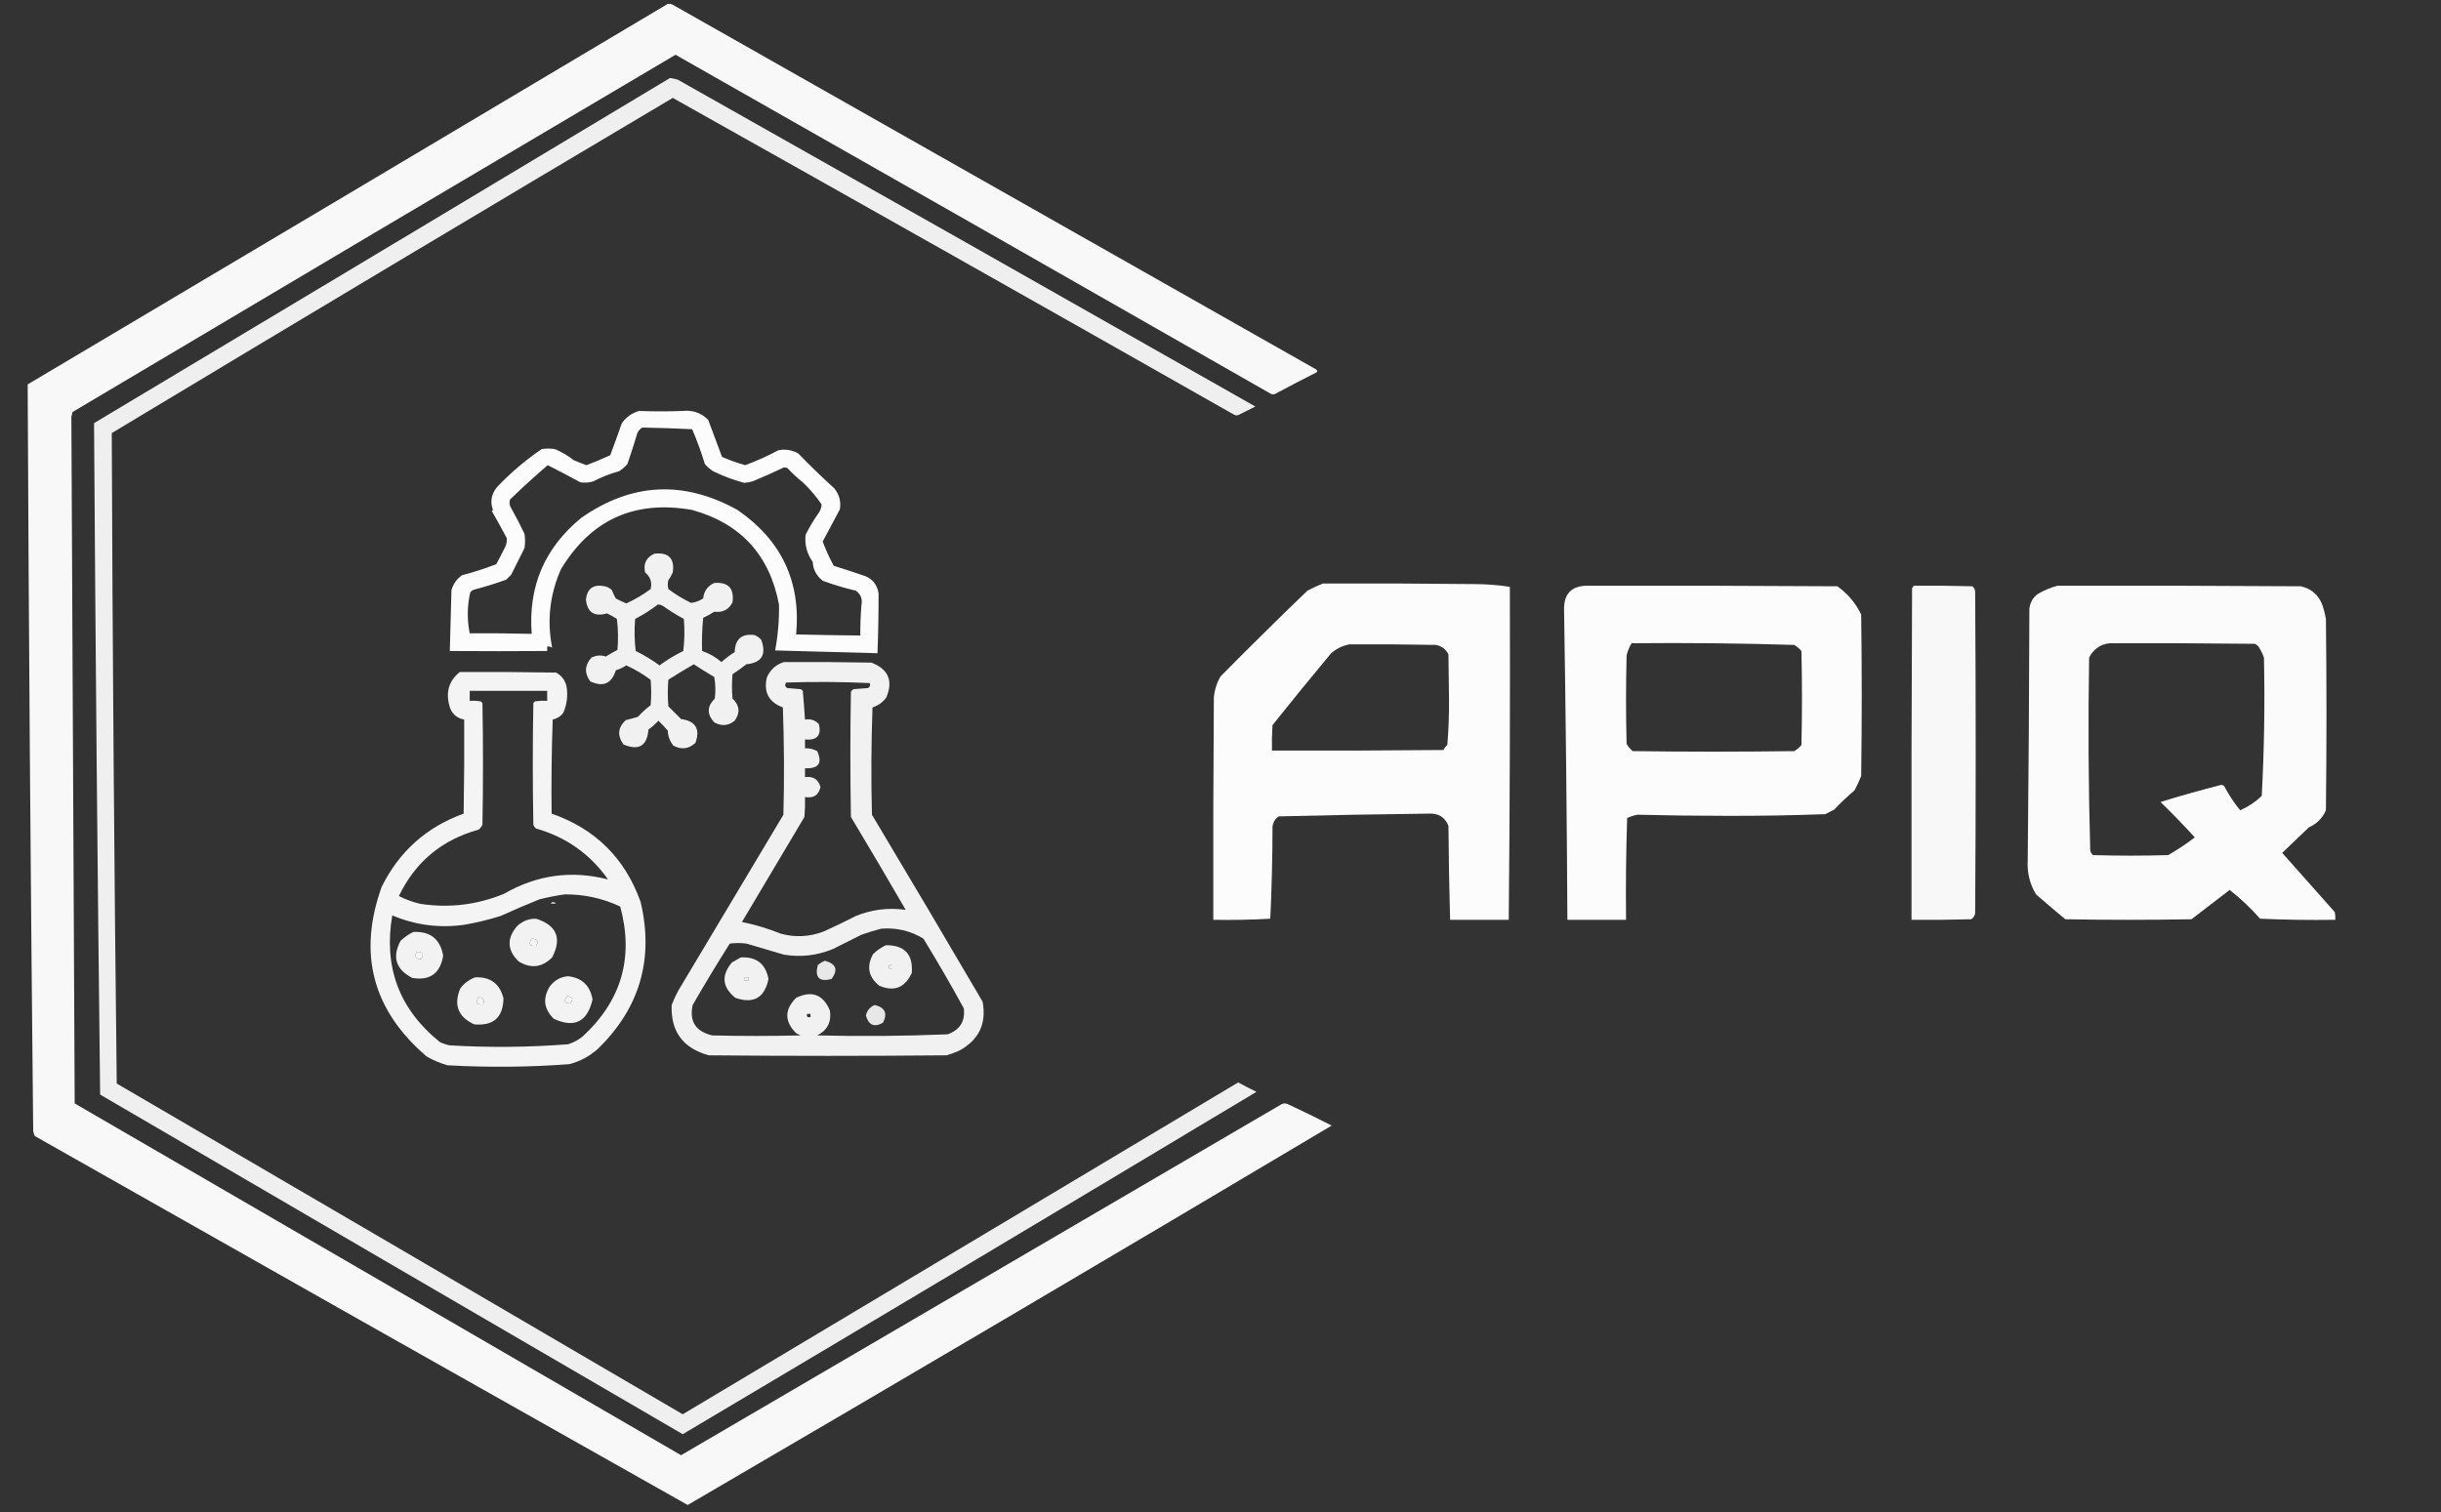 <?xml version="1.0" encoding="UTF-8"?>
<!DOCTYPE svg PUBLIC "-//W3C//DTD SVG 1.1//EN" "http://www.w3.org/Graphics/SVG/1.1/DTD/svg11.dtd">
<svg xmlns="http://www.w3.org/2000/svg" version="1.1" width="2206px" height="1367px" style="shape-rendering:geometricPrecision; text-rendering:geometricPrecision; image-rendering:optimizeQuality; fill-rule:evenodd; clip-rule:evenodd" xmlns:xlink="http://www.w3.org/1999/xlink">
<rect width="100%" height="100%" fill="#333333" stroke="none"/>
<g><path style="opacity:0.969" fill="#fefefe" d="M 603.5,3.5 C 604.873,3.343 606.207,3.51 607.5,4C 801.5,114 995.5,224 1189.5,334C 1190.45,334.718 1190.62,335.551 1190,336.5C 1177.42,342.872 1164.92,349.372 1152.5,356C 1151.17,356.667 1149.83,356.667 1148.5,356C 969.329,253.58 789.996,151.414 610.5,49.5C 428.668,156.915 247.002,264.581 65.5,372.5C 65.167,374 64.833,375.5 64.5,377C 65.473,583.825 66.473,790.658 67.5,997.5C 250.167,1103.5 432.833,1209.5 615.5,1315.5C 796.5,1209.67 977.5,1103.83 1158.5,998C 1160.17,997.333 1161.83,997.333 1163.5,998C 1176.99,1004.24 1190.32,1010.74 1203.5,1017.5C 1010.02,1132.63 816.019,1246.97 621.5,1360.5C 424.708,1249.6 228.042,1138.44 31.5,1027C 30.773,1025.6 30.273,1024.1 30,1022.5C 27.673,797.502 26.006,572.502 25,347.5C 217.979,232.933 410.813,118.266 603.5,3.5 Z"/></g>
<g><path style="opacity:0.922" fill="#fefefe" d="M 605.5,70.5 C 607.854,70.838 610.187,71.338 612.5,72C 786.662,170.247 960.662,268.747 1134.5,367.5C 1129.51,369.996 1124.51,372.496 1119.5,375C 1118.17,375.667 1116.83,375.667 1115.5,375C 946.58,279.083 777.413,183.583 608,88.5C 438.685,188.99 269.685,289.99 101,391.5C 101.729,587.504 103.229,783.504 105.5,979.5C 276.082,1079.04 446.582,1178.71 617,1278.5C 784.333,1178.5 951.667,1078.5 1119,978.5C 1124.45,981.476 1129.95,984.309 1135.5,987C 962.899,1090.55 790.065,1193.72 617,1296.5C 441.434,1194.3 265.934,1091.97 90.5,989.5C 88.106,787.119 86.272,584.786 85,382.5C 258.646,278.6 432.146,174.6 605.5,70.5 Z"/></g>
<g><path style="opacity:0.986" fill="#fefefe" d="M 577.5,371.5 C 590.92,372 604.086,372 617,371.5C 625.996,370.557 633.662,373.224 640,379.5C 644.168,390.672 648.335,401.839 652.5,413C 659.322,415.996 666.322,418.496 673.5,420.5C 683.804,416.676 693.804,412.176 703.5,407C 709.886,405.791 715.886,406.791 721.5,410C 732.029,420.863 742.863,431.363 754,441.5C 758.529,447.086 760.195,453.419 759,460.5C 753.848,470.135 748.681,479.802 743.5,489.5C 746.302,497.102 749.635,504.435 753.5,511.5C 763.255,514.519 772.921,517.686 782.5,521C 789.109,524.03 792.942,529.197 794,536.5C 794.029,554.497 793.695,572.497 793,590.5C 762.231,589.699 731.397,588.865 700.5,588C 703.077,574.316 704.244,560.482 704,546.5C 695.497,501.668 669.33,473.168 625.5,461C 573.631,451.831 534.131,469.664 507,514.5C 496.853,537.344 494.186,561.011 499,585.5C 497.644,584.62 496.144,584.286 494.5,584.5C 494.5,585.833 494.5,587.167 494.5,588.5C 465.197,588.71 435.863,588.71 406.5,588.5C 407.06,570.171 407.56,551.838 408,533.5C 409.607,527.895 412.774,523.395 417.5,520C 427.777,517.355 438.11,514.022 448.5,510C 451.461,504.578 454.294,499.078 457,493.5C 457.837,491.179 458.17,488.845 458,486.5C 453.613,478.221 449.113,470.055 444.5,462C 444.833,461.667 445.167,461.333 445.5,461C 442.827,453.634 443.994,446.801 449,440.5C 461.347,427.474 474.847,415.974 489.5,406C 493.5,405.333 497.5,405.333 501.5,406C 507.66,408.577 513.327,411.91 518.5,416C 522.29,417.646 526.123,419.146 530,420.5C 537.241,417.805 544.407,414.805 551.5,411.5C 555.085,401.916 558.585,392.249 562,382.5C 565.962,377.023 571.129,373.356 577.5,371.5 Z M 580.5,386.5 C 595.506,386.75 610.506,387.25 625.5,388C 629.909,398.22 633.742,408.72 637,419.5C 639.205,422.04 641.705,424.207 644.5,426C 653.539,430.4 662.872,433.9 672.5,436.5C 675.226,436.318 677.893,435.818 680.5,435C 690.033,431.062 699.366,426.896 708.5,422.5C 709.5,422.667 710.5,422.833 711.5,423C 715.866,427.701 720.533,432.034 725.5,436C 731.961,442.117 737.628,448.783 742.5,456C 742.385,458.732 741.552,461.232 740,463.5C 735.497,469.835 731.497,476.502 728,483.5C 727.113,492.452 729.28,500.619 734.5,508C 734.805,514.792 737.805,520.459 743.5,525C 753.294,528.616 763.294,531.616 773.5,534C 777.88,537.12 779.547,541.454 778.5,547C 777.751,556.153 777.417,565.319 777.5,574.5C 758.165,574.327 738.832,573.993 719.5,573.5C 723.929,525.847 706.262,488.347 666.5,461C 617.954,434.02 570.954,436.353 525.5,468C 492.247,495.071 477.247,530.071 480.5,573C 461.797,572.547 443.13,572.381 424.5,572.5C 422.009,560.104 422.175,547.771 425,535.5C 425.903,534.299 427.069,533.465 428.5,533C 438.329,530.46 447.996,527.46 457.5,524C 459,522.5 460.5,521 462,519.5C 466,511.5 470,503.5 474,495.5C 474.667,491.167 474.667,486.833 474,482.5C 470.088,474.343 465.922,466.343 461.5,458.5C 460.353,456.235 460.186,453.902 461,451.5C 472.034,440.798 483.367,430.464 495,420.5C 504.881,425.524 514.714,430.691 524.5,436C 528.572,436.658 532.572,436.325 536.5,435C 543.842,431.162 551.508,428.162 559.5,426C 562.295,424.207 564.795,422.04 567,419.5C 570.202,410.228 573.202,400.895 576,391.5C 577.025,389.313 578.525,387.646 580.5,386.5 Z"/></g>
<g><path style="opacity:0.934" fill="#fefefe" d="M 591.5,500.5 C 604.321,499.154 609.821,504.82 608,517.5C 606.92,519.996 605.586,522.33 604,524.5C 603.333,527.167 603.333,529.833 604,532.5C 610.384,537.281 617.217,541.448 624.5,545C 628.34,544.6 632.007,543.266 635.5,541C 636.142,534.374 639.475,529.708 645.5,527C 658.16,525.995 663.66,531.828 662,544.5C 658.602,551.118 653.102,553.951 645.5,553C 642.327,555.087 638.994,556.921 635.5,558.5C 634.501,568.478 634.168,578.478 634.5,588.5C 640.968,590.653 646.801,593.986 652,598.5C 655.717,595.115 659.717,592.115 664,589.5C 664.258,577.903 670.092,572.737 681.5,574C 684.102,574.883 686.269,576.383 688,578.5C 692.855,591.812 688.355,599.145 674.5,600.5C 670.473,603.694 666.306,606.694 662,609.5C 661.333,616.833 661.333,624.167 662,631.5C 668.431,637.613 669.098,644.279 664,651.5C 658.209,656.18 652.042,656.68 645.5,653C 638.725,645.688 638.892,638.521 646,631.5C 646.81,624.918 646.643,618.418 645.5,612C 639.213,608.278 633.047,604.444 627,600.5C 619.202,604.984 611.535,609.651 604,614.5C 603.333,622.5 603.333,630.5 604,638.5C 607.833,642.333 611.667,646.167 615.5,650C 628.665,651.83 632.998,658.996 628.5,671.5C 622.512,677.134 615.845,677.967 608.5,674C 605.356,670.095 603.69,665.595 603.5,660.5C 600.85,657.349 598.016,654.349 595,651.5C 592.297,654.538 589.297,657.205 586,659.5C 584.841,674.335 577.341,678.835 563.5,673C 557.67,664.991 558.336,657.657 565.5,651C 569.21,650.105 572.877,649.105 576.5,648C 580.034,644.131 583.867,640.631 588,637.5C 588.667,629.833 588.667,622.167 588,614.5C 581.145,609.404 573.812,605.071 566,601.5C 563.046,603.393 559.879,604.893 556.5,606C 552.757,618.033 545.09,621.366 533.5,616C 527.969,608.597 528.302,601.43 534.5,594.5C 538.688,592.331 543.022,591.998 547.5,593.5C 550.919,591.374 554.419,589.374 558,587.5C 558.832,578.149 558.665,568.816 557.5,559.5C 554.624,557.563 551.624,555.896 548.5,554.5C 537.124,557.82 530.79,553.653 529.5,542C 530.677,531.896 536.344,527.896 546.5,530C 549.034,530.516 551.2,531.683 553,533.5C 553.977,536.102 555.144,538.602 556.5,541C 559.606,542.636 562.773,544.136 566,545.5C 573.812,541.929 581.145,537.596 588,532.5C 589.473,526.448 587.807,521.448 583,517.5C 581.222,509.463 584.056,503.797 591.5,500.5 Z M 594.5,546.5 C 596.308,546.491 597.975,546.991 599.5,548C 605.448,552.222 611.614,556.055 618,559.5C 618.832,569.184 618.665,578.851 617.5,588.5C 609.918,592.205 602.751,596.538 596,601.5C 589.249,596.538 582.082,592.205 574.5,588.5C 573.335,578.851 573.168,569.184 574,559.5C 581.254,555.73 588.087,551.396 594.5,546.5 Z"/></g>
<g><path style="opacity:0.987" fill="#fefefe" d="M 1195.5,527.5 C 1241.17,527.333 1286.83,527.5 1332.5,528C 1343.26,528.023 1353.93,528.856 1364.5,530.5C 1364.79,630.839 1364.46,731.173 1363.5,831.5C 1345.83,831.5 1328.17,831.5 1310.5,831.5C 1309.71,803.186 1309.21,774.852 1309,746.5C 1305.82,738.743 1299.99,735.077 1291.5,735.5C 1246.15,736.016 1200.82,736.849 1155.5,738C 1152.25,740.342 1150.41,743.509 1150,747.5C 1149.97,775.228 1149.31,802.895 1148,830.5C 1130.91,831.492 1113.74,831.825 1096.5,831.5C 1096.33,764.499 1096.5,697.499 1097,630.5C 1097.61,623.722 1099.61,617.389 1103,611.5C 1128.86,585.305 1155.03,559.472 1181.5,534C 1186.14,531.511 1190.8,529.344 1195.5,527.5 Z M 1219.5,582.5 C 1245.5,582.333 1271.5,582.5 1297.5,583C 1302.74,583.9 1306.57,586.734 1309,591.5C 1309.17,604.833 1309.33,618.167 1309.5,631.5C 1309.65,645.59 1309.15,659.59 1308,673.5C 1306.47,674.729 1305.3,676.229 1304.5,678C 1252.83,678.5 1201.17,678.667 1149.5,678.5C 1149.33,670.826 1149.5,663.159 1150,655.5C 1167.43,633.65 1185.09,611.983 1203,590.5C 1207.87,586.315 1213.37,583.648 1219.5,582.5 Z"/></g>
<g><path style="opacity:0.988" fill="#fefefe" d="M 1433.5,529.5 C 1509.17,529.333 1584.83,529.5 1660.5,530C 1669.8,536.641 1676.97,545.141 1682,555.5C 1682.67,604.167 1682.67,652.833 1682,701.5C 1680.27,705.953 1678.27,710.286 1676,714.5C 1669.53,719.968 1663.36,725.801 1657.5,732C 1654.83,733.333 1652.17,734.667 1649.5,736C 1619.52,737.115 1589.52,737.615 1559.5,737.5C 1532.97,737.494 1506.47,737.16 1480,736.5C 1476.68,737.062 1473.52,738.062 1470.5,739.5C 1469.5,770.159 1469.17,800.826 1469.5,831.5C 1451.83,831.5 1434.17,831.5 1416.5,831.5C 1415.99,738.154 1414.99,644.82 1413.5,551.5C 1413.12,537.229 1419.79,529.896 1433.5,529.5 Z M 1474.5,581.5 C 1523.58,581.01 1572.58,581.51 1621.5,583C 1623.96,584.458 1626.13,586.291 1628,588.5C 1628.67,616.833 1628.67,645.167 1628,673.5C 1626.13,675.709 1623.96,677.542 1621.5,679C 1572.83,679.667 1524.17,679.667 1475.5,679C 1473.29,677.127 1471.46,674.96 1470,672.5C 1469.33,645.833 1469.33,619.167 1470,592.5C 1470.97,588.564 1472.47,584.897 1474.5,581.5 Z"/></g>
<g><path style="opacity:0.972" fill="#fefefe" d="M 1729.5,529.5 C 1747.17,529.333 1764.84,529.5 1782.5,530C 1783.89,531.171 1784.73,532.671 1785,534.5C 1785.67,631.5 1785.67,728.5 1785,825.5C 1784.65,827.848 1783.49,829.681 1781.5,831C 1763.5,831.5 1745.5,831.667 1727.5,831.5C 1727.33,731.499 1727.5,631.499 1728,531.5C 1728.72,530.956 1729.22,530.289 1729.5,529.5 Z"/></g>
<g><path style="opacity:0.984" fill="#fefefe" d="M 1859.5,529.5 C 1932.83,529.333 2006.17,529.5 2079.5,530C 2089.13,532.296 2095.63,538.129 2099,547.5C 2100.31,551.42 2101.31,555.42 2102,559.5C 2102.67,617.167 2102.67,674.833 2102,732.5C 2098.83,739.667 2093.67,744.833 2086.5,748C 2078.5,755.667 2070.5,763.333 2062.5,771C 2078.33,788.833 2094.17,806.667 2110,824.5C 2110.5,826.81 2110.66,829.143 2110.5,831.5C 2087.82,831.833 2065.16,831.5 2042.5,830.5C 2034.1,820.934 2024.94,812.268 2015,804.5C 2003.51,813.319 1992.01,822.153 1980.5,831C 1942.5,831.667 1904.5,831.667 1866.5,831C 1857.57,823.619 1848.74,816.119 1840,808.5C 1834.39,799.166 1831.89,788.999 1832.5,778C 1833.31,702.173 1833.81,626.339 1834,550.5C 1834.54,544.913 1837.04,540.413 1841.5,537C 1847.24,533.625 1853.24,531.125 1859.5,529.5 Z M 1906.5,581.5 C 1950.17,581.333 1993.83,581.5 2037.5,582C 2038.93,582.465 2040.1,583.299 2041,584.5C 2043.11,587.608 2044.77,590.941 2046,594.5C 2046.9,636.196 2046.24,677.863 2044,719.5C 2038.35,724.923 2031.85,729.256 2024.5,732.5C 2018.93,725.718 2014.1,718.384 2010,710.5C 2009.28,709.941 2008.44,709.608 2007.5,709.5C 1988.99,714.21 1970.65,719.377 1952.5,725C 1963.21,735.375 1973.54,746.041 1983.5,757C 1975.87,762.819 1967.87,768.152 1959.5,773C 1936.83,773.667 1914.17,773.667 1891.5,773C 1890.11,771.829 1889.27,770.329 1889,768.5C 1887.35,710.537 1887.02,652.537 1888,594.5C 1891.85,586.83 1898.01,582.496 1906.5,581.5 Z"/></g>
<g><path style="opacity:0.935" fill="#fefefe" d="M 708.5,598.5 C 734.835,598.333 761.169,598.5 787.5,599C 802.85,604.865 807.35,615.365 801,630.5C 797.846,634.834 793.68,637.834 788.5,639.5C 787.333,671.828 787.167,704.162 788,736.5C 821.585,792.668 854.919,849.002 888,905.5C 891.745,925.512 884.578,940.345 866.5,950C 862.91,951.53 859.243,952.864 855.5,954C 783.833,954.667 712.167,954.667 640.5,954C 617.217,947.554 606.05,932.387 607,908.5C 608.726,904.047 610.726,899.714 613,895.5C 644.667,842.5 676.333,789.5 708,736.5C 708.833,704.162 708.667,671.828 707.5,639.5C 694.8,634.768 689.967,625.768 693,612.5C 696.049,605.407 701.215,600.74 708.5,598.5 Z M 818.5,822.5 C 803.009,820.311 788.009,822.145 773.5,828C 763.986,832.923 754.32,837.59 744.5,842C 731.709,846.951 718.709,847.618 705.5,844C 694.164,839.388 682.497,835.888 670.5,833.5C 689.333,801.833 708.167,770.167 727,738.5C 727.499,732.509 727.666,726.509 727.5,720.5C 735.121,721.871 739.787,718.871 741.5,711.5C 739.546,704.512 734.879,701.512 727.5,702.5C 727.5,699.833 727.5,697.167 727.5,694.5C 739.818,695.052 743.485,689.885 738.5,679C 735.077,677.096 731.41,676.263 727.5,676.5C 727.5,673.833 727.5,671.167 727.5,668.5C 738.389,669.457 742.556,664.791 740,654.5C 736.613,650.961 732.447,649.628 727.5,650.5C 726.928,641.81 726.261,633.143 725.5,624.5C 724.975,623.808 724.308,623.308 723.5,623C 719.5,622.667 715.5,622.333 711.5,622C 709.342,620.688 709.009,619.022 710.5,617C 735.739,616.173 760.906,616.339 786,617.5C 786.783,619.433 786.283,620.933 784.5,622C 780.167,622.333 775.833,622.667 771.5,623C 770.333,623.5 769.5,624.333 769,625.5C 768.333,663.167 768.333,700.833 769,738.5C 785.727,766.387 802.227,794.387 818.5,822.5 Z M 796.5,839.5 C 810.181,838.443 822.847,841.443 834.5,848.5C 847.185,869.205 859.352,890.205 871,911.5C 872.443,923.083 867.61,930.916 856.5,935C 817.213,936.643 777.88,936.976 738.5,936C 747.759,931.316 751.592,923.816 750,913.5C 743.918,899.026 733.752,895.193 719.5,902C 708.84,912.708 708.84,923.375 719.5,934C 720.833,934.667 722.167,935.333 723.5,936C 696.833,936.667 670.167,936.667 643.5,936C 628.612,932.362 622.779,923.195 626,908.5C 636.79,889.751 647.956,871.251 659.5,853C 664.5,852.333 669.5,852.333 674.5,853C 685.803,856.311 697.136,859.645 708.5,863C 723.605,865.484 738.272,863.818 752.5,858C 761.136,853.682 769.802,849.349 778.5,845C 784.519,842.835 790.519,841.001 796.5,839.5 Z M 803.5,872.5 C 804.5,872.5 805.5,872.5 806.5,872.5C 806.5,873.5 806.5,874.5 806.5,875.5C 805.5,875.5 804.5,875.5 803.5,875.5C 803.5,874.5 803.5,873.5 803.5,872.5 Z M 672.5,883.5 C 673.833,883.5 675.167,883.5 676.5,883.5C 676.5,884.5 676.5,885.5 676.5,886.5C 675.167,886.5 673.833,886.5 672.5,886.5C 672.5,885.5 672.5,884.5 672.5,883.5 Z M 729.5,916.5 C 730.5,916.5 731.5,916.5 732.5,916.5C 732.5,917.5 732.5,918.5 732.5,919.5C 729.506,919.854 728.506,918.854 729.5,916.5 Z"/></g>
<g><path style="opacity:0.946" fill="#fefefe" d="M 415.5,607.5 C 444.502,607.333 473.502,607.5 502.5,608C 507.551,610.72 510.718,614.887 512,620.5C 513.375,628.857 512.375,636.857 509,644.5C 506.56,647.637 503.393,649.637 499.5,650.5C 498.5,678.825 498.167,707.159 498.5,735.5C 538.106,749.273 564.939,775.939 579,815.5C 591.056,866.991 578.222,911.157 540.5,948C 533.003,954.75 524.336,959.417 514.5,962C 477.855,964.743 441.188,965.076 404.5,963C 397.801,961.149 391.467,958.482 385.5,955C 336.67,913.191 323.17,862.024 345,801.5C 360.871,769.628 385.538,747.628 419,735.5C 419.5,707.169 419.667,678.835 419.5,650.5C 412.26,649.095 407.76,644.762 406,637.5C 402.761,625.219 405.928,615.219 415.5,607.5 Z M 424.5,624.5 C 447.833,624.5 471.167,624.5 494.5,624.5C 494.5,627.5 494.5,630.5 494.5,633.5C 490.818,633.335 487.152,633.501 483.5,634C 483,634.5 482.5,635 482,635.5C 481.333,672.167 481.333,708.833 482,745.5C 482.465,746.931 483.299,748.097 484.5,749C 511.654,756.73 533.32,772.063 549.5,795C 516.469,786.528 485.136,790.861 455.5,808C 430.865,818.08 405.532,821.08 379.5,817C 372.879,815.429 366.546,813.095 360.5,810C 375.343,779.169 399.343,759.169 432.5,750C 434.049,748.786 435.215,747.286 436,745.5C 436.667,708.833 436.667,672.167 436,635.5C 435.5,635 435,634.5 434.5,634C 431.183,633.502 427.85,633.335 424.5,633.5C 424.5,630.5 424.5,627.5 424.5,624.5 Z M 510.5,808.5 C 528.109,808.423 544.776,812.089 560.5,819.5C 573.018,865.457 561.685,904.624 526.5,937C 522.613,940.111 518.28,942.444 513.5,944C 477.859,946.755 442.193,947.088 406.5,945C 403.363,944.399 400.363,943.399 397.5,942C 360.802,912.423 346.468,874.257 354.5,827.5C 375.345,836.314 397.012,839.148 419.5,836C 430.707,834.079 441.707,831.412 452.5,828C 464.051,822.725 475.717,817.725 487.5,813C 495.218,811.051 502.884,809.551 510.5,808.5 Z M 480.5,848.5 C 485.682,848.786 487.016,850.953 484.5,855C 478.704,855.574 477.37,853.407 480.5,848.5 Z M 376.5,860.5 C 382.148,860.311 383.482,862.478 380.5,867C 375.791,867.082 374.458,864.915 376.5,860.5 Z M 512.5,900.5 C 517.493,900.997 518.493,903.164 515.5,907C 510.148,907.175 509.148,905.009 512.5,900.5 Z M 432.5,901.5 C 436.976,901.8 438.31,903.967 436.5,908C 430.681,908.526 429.348,906.359 432.5,901.5 Z"/></g>
<g><path style="opacity:0.904" fill="#fefefe" d="M 497.5,816.5 C 499.035,815.212 500.701,815.212 502.5,816.5C 500.997,817.052 499.331,817.052 497.5,816.5 Z"/></g>
<g><path style="opacity:0.941" fill="#fefefe" d="M 484.5,830.5 C 503.147,836.459 507.98,848.125 499,865.5C 489.773,874.703 479.606,875.869 468.5,869C 458.221,858.691 457.888,848.025 467.5,837C 472.412,832.537 478.079,830.37 484.5,830.5 Z M 480.5,848.5 C 477.37,853.407 478.704,855.574 484.5,855C 487.016,850.953 485.682,848.786 480.5,848.5 Z"/></g>
<g><path style="opacity:0.94" fill="#fefefe" d="M 373.5,842.5 C 388.873,841.71 397.873,848.876 400.5,864C 397.778,880.069 388.444,886.736 372.5,884C 357.718,876.322 354.218,865.155 362,850.5C 365.464,847.195 369.297,844.528 373.5,842.5 Z M 376.5,860.5 C 374.458,864.915 375.791,867.082 380.5,867C 383.482,862.478 382.148,860.311 376.5,860.5 Z"/></g>
<g><path style="opacity:0.936" fill="#fefefe" d="M 800.5,854.5 C 817.466,854.299 825.3,862.632 824,879.5C 817.837,892.996 808.003,896.829 794.5,891C 784.789,883.12 782.955,873.62 789,862.5C 792.482,859.161 796.315,856.494 800.5,854.5 Z M 803.5,872.5 C 803.5,873.5 803.5,874.5 803.5,875.5C 804.5,875.5 805.5,875.5 806.5,875.5C 806.5,874.5 806.5,873.5 806.5,872.5C 805.5,872.5 804.5,872.5 803.5,872.5 Z"/></g>
<g><path style="opacity:0.936" fill="#fefefe" d="M 669.5,865.5 C 683.563,864.736 691.896,871.236 694.5,885C 690.991,902.088 680.991,907.755 664.5,902C 652.643,892.372 651.643,881.706 661.5,870C 664.191,868.395 666.858,866.895 669.5,865.5 Z M 672.5,883.5 C 672.5,884.5 672.5,885.5 672.5,886.5C 673.833,886.5 675.167,886.5 676.5,886.5C 676.5,885.5 676.5,884.5 676.5,883.5C 675.167,883.5 673.833,883.5 672.5,883.5 Z"/></g>
<g><path style="opacity:0.888" fill="#fefefe" d="M 745.5,868.5 C 755.654,871.278 757.654,876.778 751.5,885C 740.389,887.889 736.222,883.722 739,872.5C 741.013,870.752 743.18,869.418 745.5,868.5 Z"/></g>
<g><path style="opacity:0.942" fill="#fefefe" d="M 513.5,882.5 C 525.987,883.984 533.32,890.984 535.5,903.5C 530.849,923.758 519.182,929.591 500.5,921C 491.409,912.107 490.243,902.274 497,891.5C 501.291,885.992 506.791,882.992 513.5,882.5 Z M 512.5,900.5 C 509.148,905.009 510.148,907.175 515.5,907C 518.493,903.164 517.493,900.997 512.5,900.5 Z"/></g>
<g><path style="opacity:0.941" fill="#fefefe" d="M 429.5,883.5 C 443.186,882.922 451.686,889.255 455,902.5C 454.694,919.801 445.861,927.634 428.5,926C 413.902,919.21 409.736,908.377 416,893.5C 419.531,888.795 424.031,885.462 429.5,883.5 Z M 432.5,901.5 C 429.348,906.359 430.681,908.526 436.5,908C 438.31,903.967 436.976,901.8 432.5,901.5 Z"/></g>
<g><path style="opacity:0.886" fill="#fefefe" d="M 790.5,908.5 C 799.763,910.692 802.263,916.025 798,924.5C 790.205,929.006 785.039,926.84 782.5,918C 783.567,913.437 786.233,910.271 790.5,908.5 Z"/></g>
</svg>
